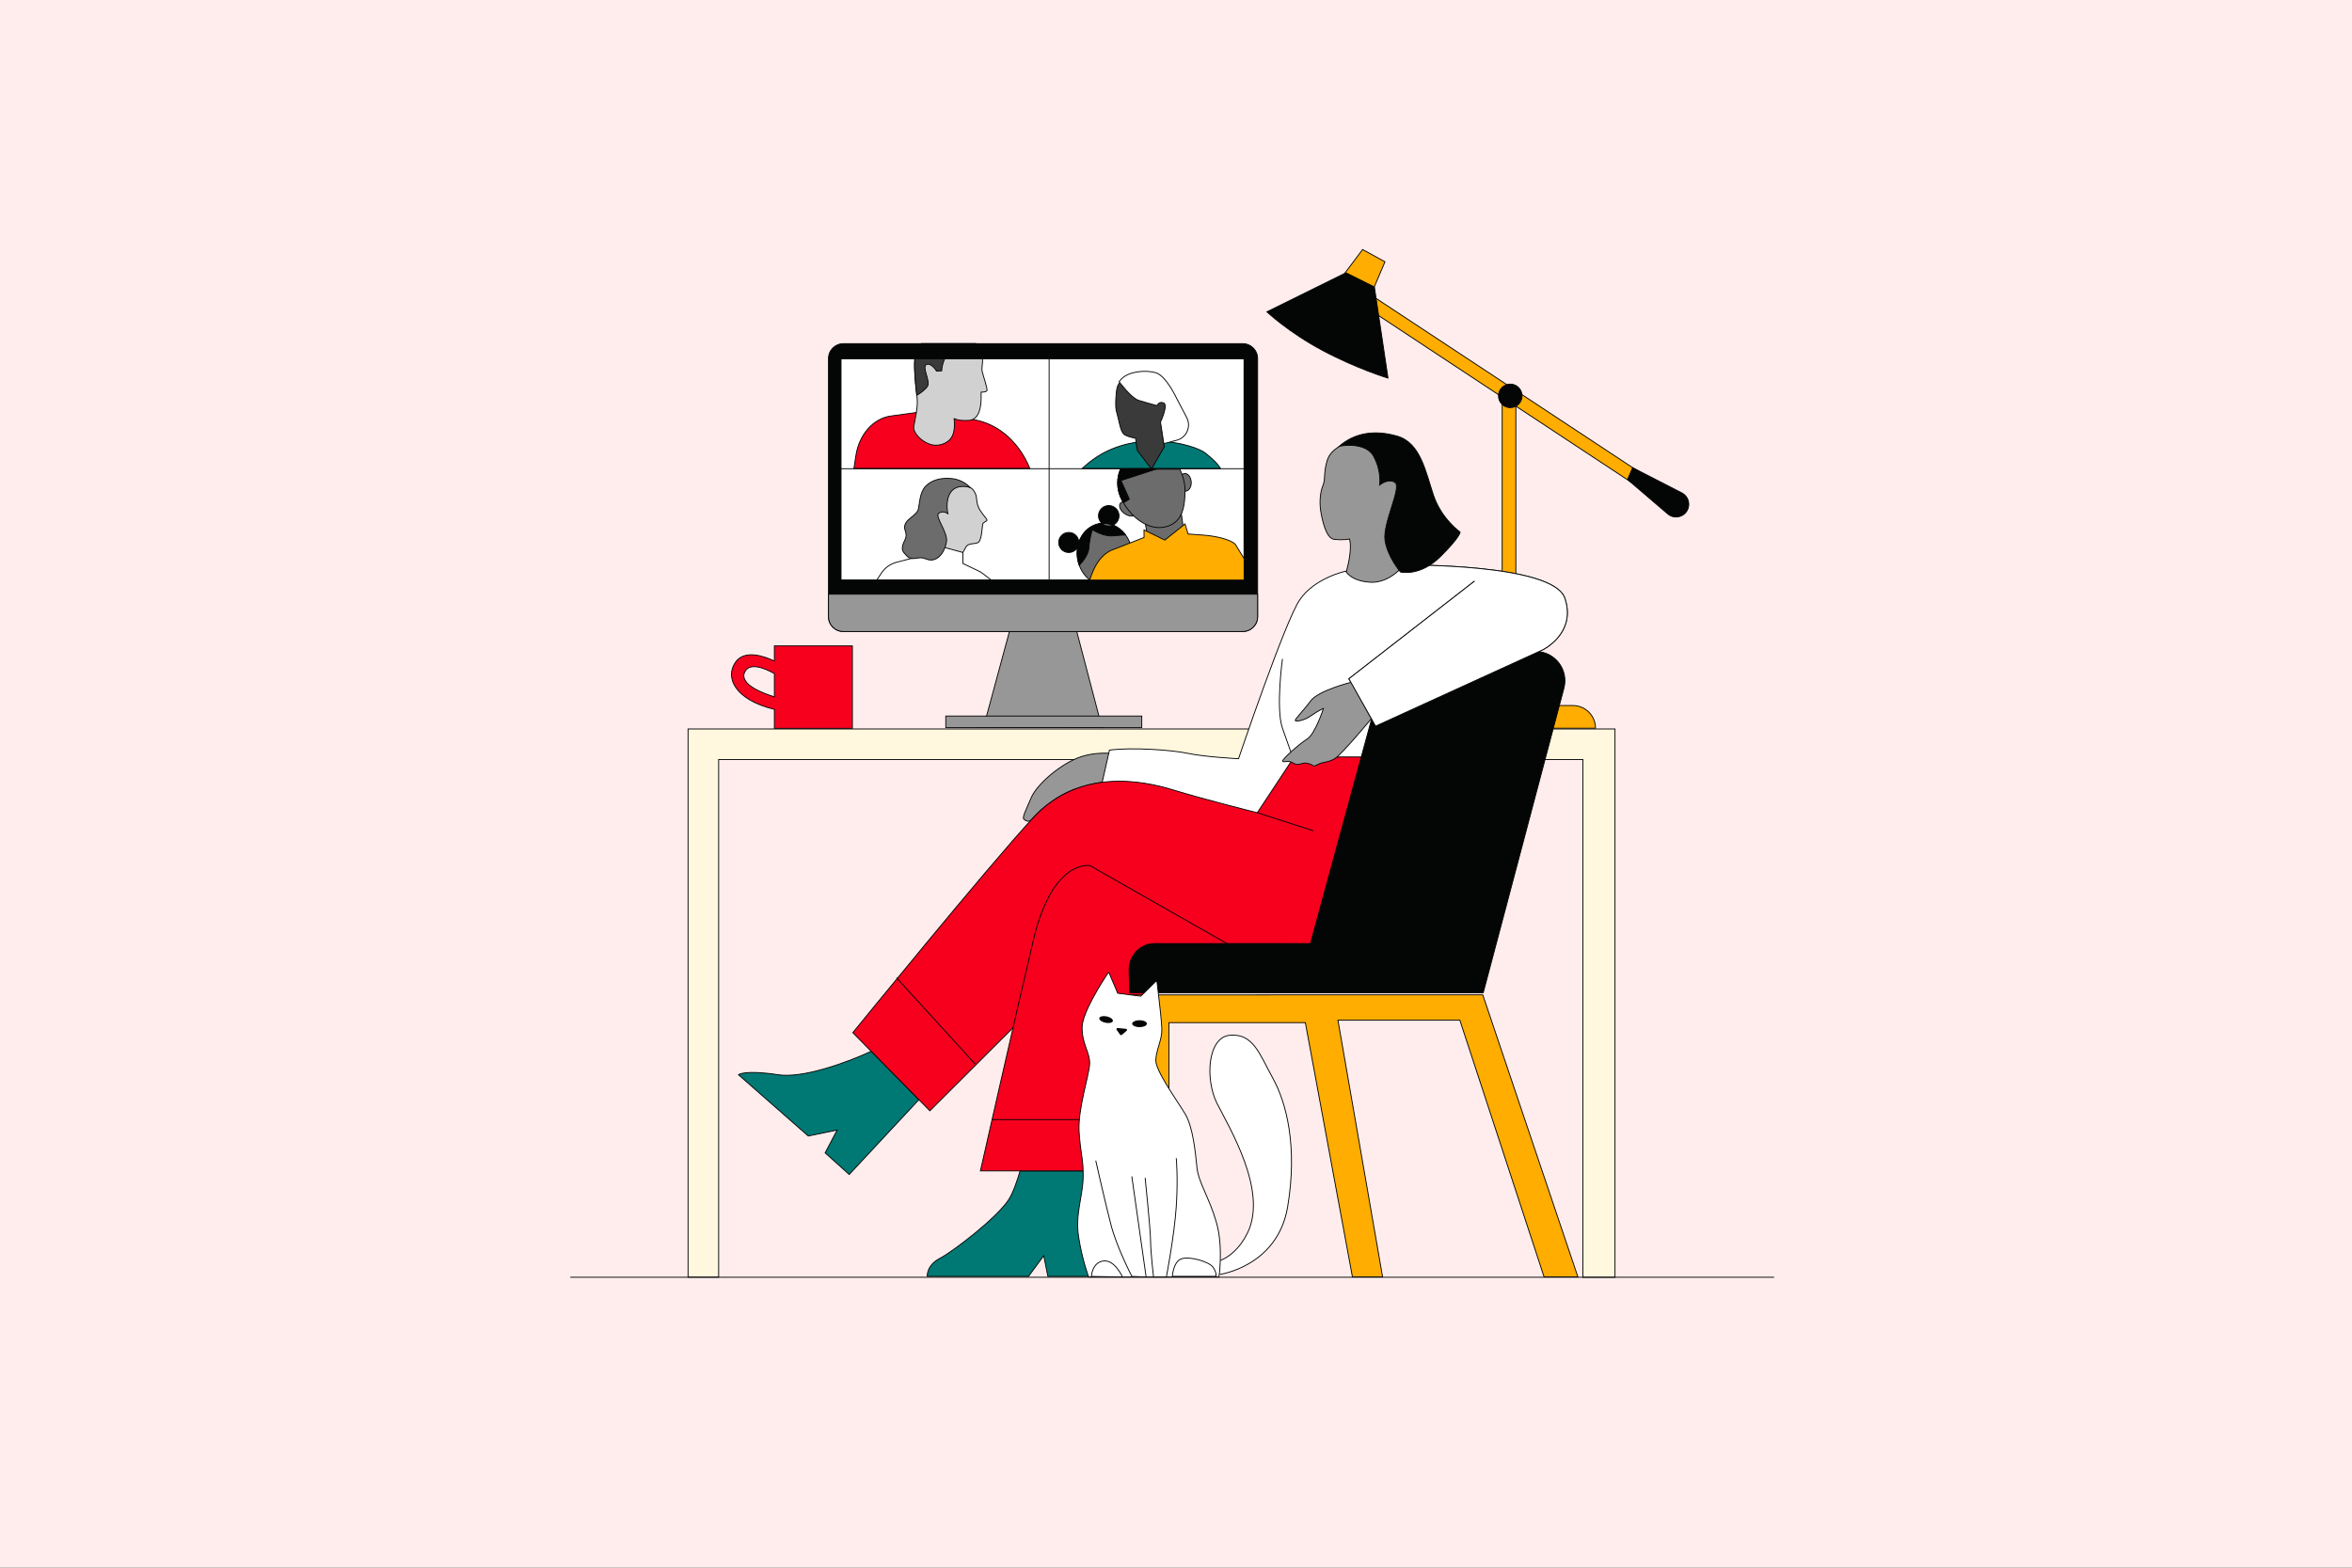 <svg width="864" height="576" viewBox="0 0 864 576" fill="none" xmlns="http://www.w3.org/2000/svg">
<rect x="0" y="0" width="864" height="576" fill="#333333" stroke="none"/>
<g clip-path="url(#clip0_5336_151013)">
<path d="M866.449 -4.64H-3.051C-3.608 -4.64 -4.061 -4.187 -4.061 -3.63V578.89C-4.061 579.448 -3.608 579.9 -3.051 579.9H866.449C867.007 579.9 867.459 579.448 867.459 578.89V-3.63C867.459 -4.187 867.007 -4.64 866.449 -4.64Z" fill="#FFEDED"/>
<path d="M252.754 469.263V267.847H593.262V469.293H581.464V279.069H263.992V469.244L252.754 469.263Z" fill="#FFF7DE" stroke="#040505" stroke-width="0.323" stroke-miterlimit="10"/>
<path d="M586.11 267.556H526.422V259.223H577.765C582.375 259.223 586.11 262.954 586.11 267.556Z" fill="#FFAD00" stroke="#040505" stroke-width="0.323" stroke-miterlimit="10"/>
<path d="M491.666 103.52L500.543 91.68L508.768 96.183L503.26 109.108L491.666 103.52Z" fill="#FFAD00" stroke="#040505" stroke-width="0.323" stroke-miterlimit="10"/>
<path d="M605.743 175.78L501.906 107.26L499.275 111.233L603.113 179.753L605.743 175.78Z" fill="#FFAD00" stroke="#040505" stroke-width="0.323" stroke-miterlimit="10"/>
<path d="M556.842 144.769H551.826V259.268H556.842V144.769Z" fill="#FFAD00" stroke="#040505" stroke-width="0.323" stroke-miterlimit="10"/>
<path d="M494.444 100.214L465.393 114.567C465.393 114.567 473.293 122.076 485.965 128.817C498.634 135.557 509.88 138.92 509.88 138.92L504.878 105.439L494.444 100.214Z" fill="#040505" stroke="#040505" stroke-width="0.323" stroke-miterlimit="10"/>
<path d="M554.791 149.775C557.182 149.775 559.121 147.839 559.121 145.45C559.121 143.062 557.182 141.125 554.791 141.125C552.398 141.125 550.459 143.062 550.459 145.45C550.459 147.839 552.398 149.775 554.791 149.775Z" fill="#040505" stroke="#040505" stroke-width="0.323" stroke-miterlimit="10"/>
<path d="M599.75 171.833L597.871 176.182L612.643 188.825C614.9 190.757 618.364 190.129 619.799 187.527C621.037 185.278 620.229 182.452 617.988 181.194L599.75 171.833Z" fill="#040505" stroke="#040505" stroke-width="0.323" stroke-miterlimit="10"/>
<path d="M457.016 131.854H308.891V213.144H457.016V131.854Z" fill="white" stroke="#040505" stroke-width="0.323" stroke-miterlimit="10"/>
<path d="M351.534 178.071C351.744 178.104 355.987 178.017 357.538 180.077C359.09 182.136 358.492 183.22 359.143 185.566C359.793 187.913 362.61 190.61 362.589 191.088C362.568 191.566 361.163 191.816 360.989 192.591C360.814 193.365 360.672 197.811 359.623 199.038C358.575 200.264 355.847 199.113 354.789 201.087C353.731 203.061 350.372 208.792 350.372 208.792L340.924 207.586C340.924 207.586 338.053 193.078 338.09 192.495C338.128 191.913 342.268 178.444 342.268 178.444L351.534 178.071Z" fill="#D1D1D1" stroke="#040505" stroke-width="0.323" stroke-miterlimit="10"/>
<path d="M322.078 213.132L323.871 210.432C325.165 208.55 327.091 207.192 329.301 206.605L340.162 203.719L342.688 199.975L353.721 202.998V207.036L359.447 209.773C360.074 210.073 360.667 210.44 361.215 210.868L364.124 213.142L322.078 213.132Z" fill="white" stroke="#040505" stroke-width="0.323" stroke-miterlimit="10"/>
<path d="M356.339 179.091C356.339 179.091 351.643 177.561 349.324 180.749C347.006 183.937 348.205 188.719 348.205 188.719C348.205 188.719 346.338 187.386 344.819 188.6C343.301 189.815 348.253 195.581 347.693 198.997C347.134 202.413 345.341 204.911 343.182 205.594C341.024 206.277 339.782 204.786 337.944 204.938C336.105 205.09 334.58 205.8 333.141 204.282C331.702 202.764 331.197 202.23 331.597 200.484C331.997 198.738 332.731 198.401 332.85 196.821C332.969 195.241 331.736 194.26 332.615 192.362C333.495 190.465 336.853 189.098 337.332 187.125C337.812 185.151 337.813 180.932 340.032 178.652C342.251 176.373 345.646 175.399 349.804 175.855C353.961 176.31 356.339 179.091 356.339 179.091Z" fill="#6C6C6C" stroke="#040505" stroke-width="0.323" stroke-miterlimit="10"/>
<path d="M448.336 172.13H397.551C397.83 171.883 398.102 171.636 398.382 171.381C415.036 156.193 438.887 163.356 442.737 166.435C445.844 168.924 447.394 170.503 448.336 172.13Z" fill="#007873" stroke="#040505" stroke-width="0.323" stroke-miterlimit="10"/>
<path d="M410.035 144.706C409.909 146.189 409.625 149.338 410.124 151.152C411.581 156.393 411.54 159.227 413.765 160.063C415.163 160.706 417.139 161.011 417.139 161.011L417.761 165.467L422.991 172.311L427.721 164.146C427.721 164.146 426.374 156.753 426.586 155.184C426.806 153.614 430.693 150.962 429.759 149.767C429.255 149.114 429.382 147.64 429.037 147.728C428.742 147.795 428.731 145.677 427.553 146.302C426.375 146.926 425.193 144.59 424.154 142.525C423.124 140.461 421.095 137.316 419.093 137.785C417.091 138.254 415.81 137.806 412.759 139.511C410.768 140.623 410.257 141.893 410.035 144.706Z" fill="#3A3A3A" stroke="#040505" stroke-width="0.323" stroke-miterlimit="10"/>
<path d="M432.359 146.61C432.359 146.61 428.416 137.974 424.508 136.931C420.601 135.888 416.605 136.647 414.385 137.595C412.165 138.543 411.1 140.249 411.1 140.249C411.1 140.249 415.54 146.221 418.204 147.075C420.868 147.928 425.065 149.032 425.065 149.032C425.065 149.032 425.696 147.295 427.472 148.054C429.247 148.812 426.308 155.066 426.308 155.066L427.528 163.001L432.335 161.727C435.905 160.782 437.665 156.693 435.926 153.388L432.359 146.61Z" fill="white" stroke="#040505" stroke-width="0.323" stroke-miterlimit="10"/>
<path d="M378.307 172.098H313.691C313.89 170.813 314.136 169.18 314.401 167.433C315.573 159.67 320.793 153.739 327.252 152.852L342.515 150.736L359.101 154.486C367.47 156.374 374.562 162.938 378.307 172.098Z" fill="#F6001E" stroke="#040505" stroke-width="0.323" stroke-miterlimit="10"/>
<path d="M362.525 143.582C362.127 144.149 360.416 144.073 360.416 144.073C360.416 144.073 360.42 145.746 360.416 146.302C360.396 148.859 359.99 154.357 355.697 154.489C351.301 154.626 351.002 153.813 350.534 153.816C350.534 153.816 350.508 153.8 350.485 153.801C350.561 154.425 351.007 158.135 349.683 160.477C348.236 163.055 344.463 164.339 341.323 163.13C338.174 161.931 335.366 158.956 335.687 156.699C336.009 154.461 337.295 149.796 336.898 146.179C336.869 145.905 336.831 145.594 336.784 145.263C336.415 141.986 335.716 135.999 336.046 131.853C336.122 130.843 336.254 129.946 336.472 129.218C336.888 127.859 337.645 126.914 338.477 126.263H358.43C359.253 127.037 359.896 127.925 360.302 128.898C360.331 128.982 360.368 129.058 360.387 129.134C360.766 130.106 360.917 131.013 360.945 131.853C361.021 133.733 360.52 135.262 360.794 136.462C361.191 138.228 362.922 143.016 362.525 143.582Z" fill="#D1D1D1" stroke="#040505" stroke-width="0.323" stroke-miterlimit="10"/>
<path d="M360.388 129.134C359.433 129.521 357.977 129.889 356.199 129.71C353.012 129.398 345.286 127.122 344.804 126.99C345.097 127.264 347.953 129.879 347.121 131.646C347.083 131.712 347.055 131.787 347.026 131.853C346.431 133.128 345.977 134.809 345.92 136.254L343.981 136.348C343.972 136.263 343.972 136.216 343.972 136.216C343.972 136.216 341.967 133.081 340.284 133.959C338.591 134.847 341.807 139.994 340.757 141.845C340.019 143.129 337.967 144.536 336.785 145.263C336.416 141.986 335.717 135.999 336.047 131.853C336.123 130.843 336.255 129.946 336.473 129.218C336.889 127.859 337.646 126.914 338.478 126.263H358.431C359.253 127.037 359.897 127.925 360.303 128.898C360.331 128.982 360.369 129.058 360.388 129.134Z" fill="#3A3A3A" stroke="#040505" stroke-width="0.323" stroke-miterlimit="10"/>
<path d="M419.941 187.483L421.231 195.347L423.215 201.403L435.815 202.036L433.632 186.398L426.092 185.946L419.941 187.483Z" fill="#6C6C6C" stroke="#040505" stroke-width="0.323" stroke-miterlimit="10"/>
<path d="M417.115 188.967C417.793 188.021 417.092 186.36 415.549 185.257C414.007 184.153 412.206 184.026 411.528 184.971C410.85 185.917 411.551 187.578 413.094 188.681C414.636 189.785 416.437 189.912 417.115 188.967Z" fill="#6C6C6C" stroke="#040505" stroke-width="0.323" stroke-miterlimit="10"/>
<path d="M435.546 180.464C436.776 180.396 437.692 178.89 437.592 177.101C437.492 175.312 436.415 173.918 435.185 173.986C433.955 174.054 433.038 175.56 433.138 177.349C433.238 179.138 434.316 180.532 435.546 180.464Z" fill="#6C6C6C" stroke="#040505" stroke-width="0.323" stroke-miterlimit="10"/>
<path d="M435.324 180.176C435.249 185.682 434.71 192.104 427.996 193.605C421.868 194.975 415.759 190.215 412.544 184.454C412.288 184.001 412.062 183.548 411.844 183.085C411.787 182.972 411.73 182.858 411.683 182.745C410.151 179.298 410.265 175.502 411.617 172.376H433.386C433.679 172.962 433.934 173.556 434.152 174.151H434.161C434.984 176.389 435.343 178.59 435.324 180.176Z" fill="#6C6C6C" stroke="#040505" stroke-width="0.323" stroke-miterlimit="10"/>
<path d="M409.718 214.456C404.55 216.65 398.617 213.62 396.463 207.692L396.462 207.683C394.316 201.744 396.757 195.169 401.926 192.984C406.066 191.229 410.687 192.822 413.464 196.557C414.167 197.49 414.748 198.563 415.181 199.748C417.326 205.687 414.887 212.271 409.718 214.456Z" fill="#6C6C6C" stroke="#040505" stroke-width="0.323" stroke-miterlimit="10"/>
<path d="M460.783 211.414C454.986 218.129 439.654 216.455 428.834 219.553C422.225 221.448 414.944 222.5 407.282 222.5C403.781 222.5 400.356 222.28 397.045 221.852L400.939 211.289C402.284 207.66 404.402 203.985 408.132 202.228L420.259 197.489L420.249 194.713L427.895 198.437L435.324 192.512L436.432 196.195L442.699 196.669C445.679 196.9 451.839 197.977 453.805 200.011L460.783 211.414Z" fill="#FFAD00" stroke="#040505" stroke-width="0.323" stroke-miterlimit="10"/>
<path d="M413.466 196.556C412.363 196.621 410.811 196.674 408.999 196.865C405.237 197.264 401.296 194.61 401.296 194.61C401.296 194.61 400.29 197.194 400.031 201.173C399.865 203.794 397.833 206.278 396.464 207.682C394.318 201.744 396.758 195.169 401.927 192.984C406.067 191.228 410.688 192.821 413.466 196.556ZM392.606 195.622C390.566 195.622 388.912 197.273 388.912 199.311C388.912 201.348 390.566 202.999 392.606 202.999C394.646 202.999 396.3 201.348 396.3 199.311C396.3 197.273 394.646 195.622 392.606 195.622ZM407.302 185.749C405.219 185.749 403.53 187.435 403.53 189.516C403.53 191.596 405.219 193.283 407.302 193.283C409.385 193.283 411.074 191.596 411.074 189.516C411.074 187.435 409.385 185.749 407.302 185.749Z" fill="#040505" stroke="#040505" stroke-width="0.323" stroke-miterlimit="10"/>
<path d="M411.796 176.55L414.86 183.387L412.875 184.643L412.544 184.454C412.288 184.001 412.061 183.548 411.844 183.085C411.787 182.972 411.731 182.858 411.683 182.745C410.151 179.298 410.265 175.502 411.617 172.376H421.716L424.582 172.402L411.796 176.55Z" fill="#040505" stroke="#040505" stroke-width="0.323" stroke-miterlimit="10"/>
<path d="M372.445 225.983L362.412 263.071L359.014 267.17L405.017 267.346L403.696 263.126L393.953 225.942L372.445 225.983Z" fill="#979797" stroke="#040505" stroke-width="0.323" stroke-miterlimit="10"/>
<path d="M419.426 263.09H347.43V267.352H419.426V263.09Z" fill="#979797" stroke="#040505" stroke-width="0.323" stroke-miterlimit="10"/>
<path d="M385.393 130.916V215.553" stroke="#040505" stroke-width="0.323" stroke-miterlimit="10"/>
<path d="M307.436 172.215H459.419" stroke="#040505" stroke-width="0.323" stroke-miterlimit="10"/>
<path d="M456.524 126.263H309.807C306.791 126.263 304.342 128.709 304.342 131.721V226.582C304.342 229.585 306.791 232.031 309.807 232.031H456.524C459.541 232.031 461.981 229.585 461.981 226.582V131.721C461.981 128.709 459.541 126.263 456.524 126.263ZM457.016 213.143H308.89V131.853H457.016V213.143Z" fill="#040505" stroke="#040505" stroke-width="0.323" stroke-miterlimit="10"/>
<path d="M461.981 218.335V226.579C461.981 229.582 459.541 232.028 456.524 232.028H309.807C306.791 232.028 304.342 229.582 304.342 226.579V218.335H461.981Z" fill="#979797" stroke="#040505" stroke-width="0.323" stroke-miterlimit="10"/>
<path d="M284.464 237.308V242.879C280.824 241.142 273.533 238.507 270.185 243.314C266.204 248.999 270.024 257.12 284.464 260.643V267.603H313.117V237.308H284.464ZM284.464 256.025C280.871 254.929 271.5 251.615 273.523 247.016C275.263 243.096 281.069 245.59 284.464 247.478V256.025Z" fill="#F6001E" stroke="#040505" stroke-width="0.323" stroke-miterlimit="10"/>
<path d="M337.555 404.041L311.955 431.532L303.111 423.581L307.533 415.193L296.921 417.401L271.273 394.88C271.273 394.88 273.426 392.977 285.866 394.88C294.798 396.245 310.41 390.69 320.034 386.271L337.555 404.041Z" fill="#007873" stroke="#040505" stroke-width="0.323" stroke-miterlimit="10"/>
<path d="M374.735 430.205C373.658 433.764 372.302 437.993 370.583 440.698C366.392 447.292 350.265 459.722 345.186 462.384C340.283 464.953 340.614 468.978 340.614 468.978H377.821L383.409 461.37L384.933 468.978H402.076L404.641 430.205H374.735Z" fill="#007873" stroke="#040505" stroke-width="0.323" stroke-miterlimit="10"/>
<path d="M409.957 276.976C409.957 276.976 402.522 275.781 395.689 278.57C388.856 281.358 380.818 288.329 378.808 293.109C376.798 297.889 375.334 300.457 376.196 301.075C376.502 301.295 377.879 302.453 379.024 301.074C382.311 297.118 388.725 292.106 394.855 289.949C398.014 288.837 403.143 287.335 407.98 287.147C408.069 286.84 409.957 276.976 409.957 276.976Z" fill="#979797" stroke="#040505" stroke-width="0.323" stroke-miterlimit="10"/>
<path d="M499.289 161.681C498.023 161.897 496.77 162.178 495.578 162.544C491.678 163.742 488.427 165.852 487.417 169.585C486.096 174.459 487.019 175.777 485.966 178.411C484.909 181.046 484.514 184.998 485.437 189.345C486.361 193.693 487.681 197.908 490.186 198.172C493.731 198.544 495.727 198.04 495.727 198.04C495.727 198.04 496.386 199.621 495.858 203.836C495.33 208.052 494.143 211.345 494.143 211.345L507.994 218.064L520.263 210.16C520.263 210.16 516.568 213.321 515.645 207.13C514.722 200.938 516.307 179.465 516.438 178.938C516.568 178.411 515.381 167.872 515.381 167.872L510.238 162.603L499.289 161.681Z" fill="#979797" stroke="#040505" stroke-width="0.323" stroke-miterlimit="10"/>
<path d="M541.706 213.483L495.506 249.393L505.311 266.803L566.767 238.729C566.767 238.729 579.189 232.635 574.832 219.795C570.473 206.954 515.773 207.607 515.773 207.607C515.773 207.607 510.542 214.354 503.351 213.919C496.16 213.483 494.357 209.871 494.357 209.871C494.357 209.871 482.967 212.245 477.417 220.448C471.969 228.5 454.97 278.773 454.97 278.773C454.97 278.773 442.548 278.12 436.446 276.814C430.344 275.509 415.627 274.521 407.564 275.609L404.541 288.929L458.893 304.236L474.366 302.495L500.952 277.902" fill="white"/>
<path d="M541.706 213.483L495.506 249.393L505.311 266.803L566.767 238.729C566.767 238.729 579.189 232.635 574.832 219.795C570.473 206.954 515.773 207.607 515.773 207.607C515.773 207.607 510.542 214.354 503.351 213.919C496.16 213.483 494.357 209.871 494.357 209.871C494.357 209.871 482.967 212.245 477.417 220.448C471.969 228.5 454.97 278.773 454.97 278.773C454.97 278.773 442.548 278.12 436.446 276.814C430.344 275.509 415.627 274.521 407.564 275.609L404.541 288.929L458.893 304.236L474.366 302.495L500.952 277.902" stroke="#040505" stroke-width="0.323" stroke-miterlimit="10"/>
<path d="M471.104 242.113C471.104 242.113 468.589 260.325 471.104 267.547C473.619 274.768 474.208 276.362 474.208 276.362" stroke="#040505" stroke-width="0.323" stroke-miterlimit="10"/>
<path d="M475.39 278.124L461.859 298.612C461.859 298.612 442.402 293.754 430.905 290.221C419.408 286.689 396.414 282.273 379.611 300.378C362.807 318.483 313.281 379.422 313.281 379.422L341.582 408.126L372.978 376.774L418.082 346.745H486.621L502.392 278.126C502.392 278.126 476.361 278.124 475.39 278.124Z" fill="#F6001E" stroke="#040505" stroke-width="0.323" stroke-miterlimit="10"/>
<path d="M450.804 346.744L400.394 318.041C400.394 318.041 386.686 315.391 379.611 345.42C372.536 375.449 360.154 430.205 360.154 430.205H411.007L426.041 350.277L450.804 346.744Z" fill="#F6001E" stroke="#040505" stroke-width="0.323" stroke-miterlimit="10"/>
<path d="M461.861 298.611L482.428 305.225" stroke="#040505" stroke-width="0.323" stroke-miterlimit="10"/>
<path d="M329.305 359.231L358.231 390.945" stroke="#040505" stroke-width="0.323" stroke-miterlimit="10"/>
<path d="M364.328 411.354H414.752" stroke="#040505" stroke-width="0.323" stroke-miterlimit="10"/>
<path d="M496.326 250.685C496.326 250.685 484.364 253.672 481.483 257.507C478.111 261.996 475.365 264.49 475.864 264.801C476.362 265.113 479.049 264.801 481.669 262.931C484.291 261.061 486.164 260.313 486.164 260.313C486.164 260.313 483.169 269.664 480.171 271.534C477.175 273.405 471.182 278.829 471.182 279.577C471.182 280.325 472.68 279.39 474.178 279.951C475.677 280.512 475.864 281.26 477.737 280.699C479.61 280.138 479.61 280.325 481.108 280.699C482.605 281.073 482.044 282.008 484.106 280.886C486.164 279.764 487.85 280.325 490.472 278.642C493.094 276.958 503.77 264.053 503.77 264.053L496.326 250.685Z" fill="#979797" stroke="#040505" stroke-width="0.323" stroke-miterlimit="10"/>
<path d="M414.99 365.554L414.988 469.155H429.413V375.734H479.515L496.803 469.136H507.888L491.488 374.829H536.268L567.211 469.157H579.628L544.685 365.519L414.99 365.554Z" fill="#FFAD00" stroke="#040505" stroke-width="0.323" stroke-miterlimit="10"/>
<path d="M414.978 364.735H544.87L574.506 252.843C576.292 246.093 571.252 239.463 564.262 239.369L510.809 238.647L481.38 346.727L424.334 346.671C418.843 346.634 414.638 351.131 414.775 356.613L414.978 364.735Z" fill="#040505" stroke="#040505" stroke-width="0.323" stroke-miterlimit="10"/>
<path d="M541.707 213.483L495.508 249.393L505.313 266.803L566.771 238.729C566.771 238.729 579.193 232.635 574.834 219.795C570.474 206.954 515.774 207.607 515.774 207.607" fill="white"/>
<path d="M541.707 213.483L495.508 249.393L505.313 266.803L566.771 238.729C566.771 238.729 579.193 232.635 574.834 219.795C570.474 206.954 515.774 207.607 515.774 207.607" stroke="#040505" stroke-width="0.323" stroke-miterlimit="10"/>
<path d="M492.031 163.917C492.031 163.917 501.531 162.083 504.565 167.585C507.598 173.087 506.806 178.196 506.806 178.196C506.806 178.196 509.972 175.576 512.48 177.279C514.985 178.982 507.862 192.344 508.785 198.501C509.708 204.658 514.457 210.16 514.457 210.16C514.457 210.16 521.583 211.994 529.101 204.527C536.621 197.06 536.357 195.488 536.357 195.488C536.357 195.488 529.496 190.641 526.596 181.995C523.693 173.349 521.844 162.738 513.27 160.249C504.695 157.76 497.442 159.201 492.031 163.917Z" fill="#040505" stroke="#040505" stroke-width="0.323" stroke-miterlimit="10"/>
<path d="M448.118 468.244C448.118 468.244 469.326 465.301 473.009 443.42C476.692 421.539 472.641 405.357 467.669 396.346C462.698 387.337 460.488 379.797 452.018 380.349C443.549 380.901 442.628 396.531 447.047 405.357C451.466 414.184 465.828 437.536 458.279 452.981C455.416 458.838 451.44 461.889 448.331 463.096" fill="white"/>
<path d="M448.118 468.244C448.118 468.244 469.326 465.301 473.009 443.42C476.692 421.539 472.641 405.357 467.669 396.346C462.698 387.337 460.488 379.797 452.018 380.349C443.549 380.901 442.628 396.531 447.047 405.357C451.466 414.184 465.828 437.536 458.279 452.981C455.416 458.838 451.44 461.889 448.331 463.096" stroke="#040505" stroke-width="0.323" stroke-miterlimit="10"/>
<path d="M447.785 469.177H399.907C399.907 469.177 397.515 462.814 396.229 454.466C394.933 446.11 397.704 439.758 397.883 432.857C398.063 425.955 396.966 424.321 396.408 415.965C395.86 407.609 400.096 395.082 400.276 390.903C400.465 386.726 397.335 383.46 397.515 377.285C397.6 374.664 399.358 370.637 401.373 366.868H401.382C403.614 362.661 406.167 358.771 406.999 357.531C407.113 357.354 407.387 357.382 407.463 357.578L410.593 364.926L411.207 365.011L418.583 365.962H418.593L419.056 366.019L424.56 360.59C424.721 360.441 424.986 360.525 425.014 360.74C425.203 362.316 425.78 367.102 426.234 371.382C426.508 374.003 426.735 376.428 426.792 377.826C426.971 382.005 424.768 385.456 424.579 389.448C424.399 393.44 432.683 404.708 435.444 409.426C438.206 414.146 439.132 423.231 439.681 428.854C440.229 434.488 444.286 440.122 446.858 449.196C449.44 458.281 447.785 469.177 447.785 469.177Z" fill="white" stroke="#040505" stroke-width="0.323" stroke-miterlimit="10"/>
<path d="M415.765 432.228L421.025 469.176L415.804 468.994C415.804 468.994 410.324 458.49 408.148 450.158C405.971 441.827 402.525 426.431 402.525 426.431" fill="white"/>
<path d="M415.765 432.228L421.025 469.176L415.804 468.994C415.804 468.994 410.324 458.49 408.148 450.158C405.971 441.827 402.525 426.431 402.525 426.431" stroke="#040505" stroke-width="0.323" stroke-miterlimit="10"/>
<path d="M420.662 432.772C420.662 432.772 422.657 451.969 422.657 455.953C422.657 459.939 423.746 469.176 423.746 469.176H428.461C428.461 469.176 431.363 454.142 432.088 443.456C432.814 432.772 432.088 425.525 432.088 425.525" fill="white"/>
<path d="M420.662 432.772C420.662 432.772 422.657 451.969 422.657 455.953C422.657 459.939 423.746 469.176 423.746 469.176H428.461C428.461 469.176 431.363 454.142 432.088 443.456C432.814 432.772 432.088 425.525 432.088 425.525" stroke="#040505" stroke-width="0.323" stroke-miterlimit="10"/>
<path d="M400.912 468.994C400.912 468.994 401.157 463.849 405.329 463.308C409.5 462.764 412.338 469.176 412.338 469.176L400.912 468.994Z" fill="white" stroke="#040505" stroke-width="0.323" stroke-miterlimit="10"/>
<path d="M430.656 468.953C430.656 468.953 430.999 463.436 434.082 462.487C437.165 461.541 444.163 463.531 445.626 465.631C446.973 467.567 446.708 468.956 446.708 468.956C446.708 468.956 430.838 468.953 430.656 468.953Z" fill="white" stroke="#040505" stroke-width="0.323" stroke-miterlimit="10"/>
<path d="M408.81 375.139C408.674 375.78 407.449 376.063 406.073 375.775C404.697 375.484 403.691 374.728 403.827 374.089C403.962 373.447 405.188 373.162 406.563 373.453C407.94 373.741 408.945 374.497 408.81 375.139ZM418.611 374.861C417.115 374.861 415.902 375.424 415.902 376.123C415.902 376.819 417.115 377.385 418.611 377.385C420.107 377.385 421.32 376.819 421.32 376.123C421.32 375.424 420.107 374.861 418.611 374.861ZM410.17 378.342L411.443 380.128C411.603 380.351 411.96 380.387 412.174 380.202L413.89 378.704C414.168 378.462 414.001 378.046 413.61 378.01L410.621 377.719C410.231 377.681 409.963 378.051 410.17 378.342Z" fill="#040505"/>
<path d="M209.49 469.293H651.702" stroke="#040505" stroke-width="0.323" stroke-miterlimit="10"/>
</g>
<defs>
<clipPath id="clip0_5336_151013">
<rect width="864" height="576" fill="white"/>
</clipPath>
</defs>
</svg>
